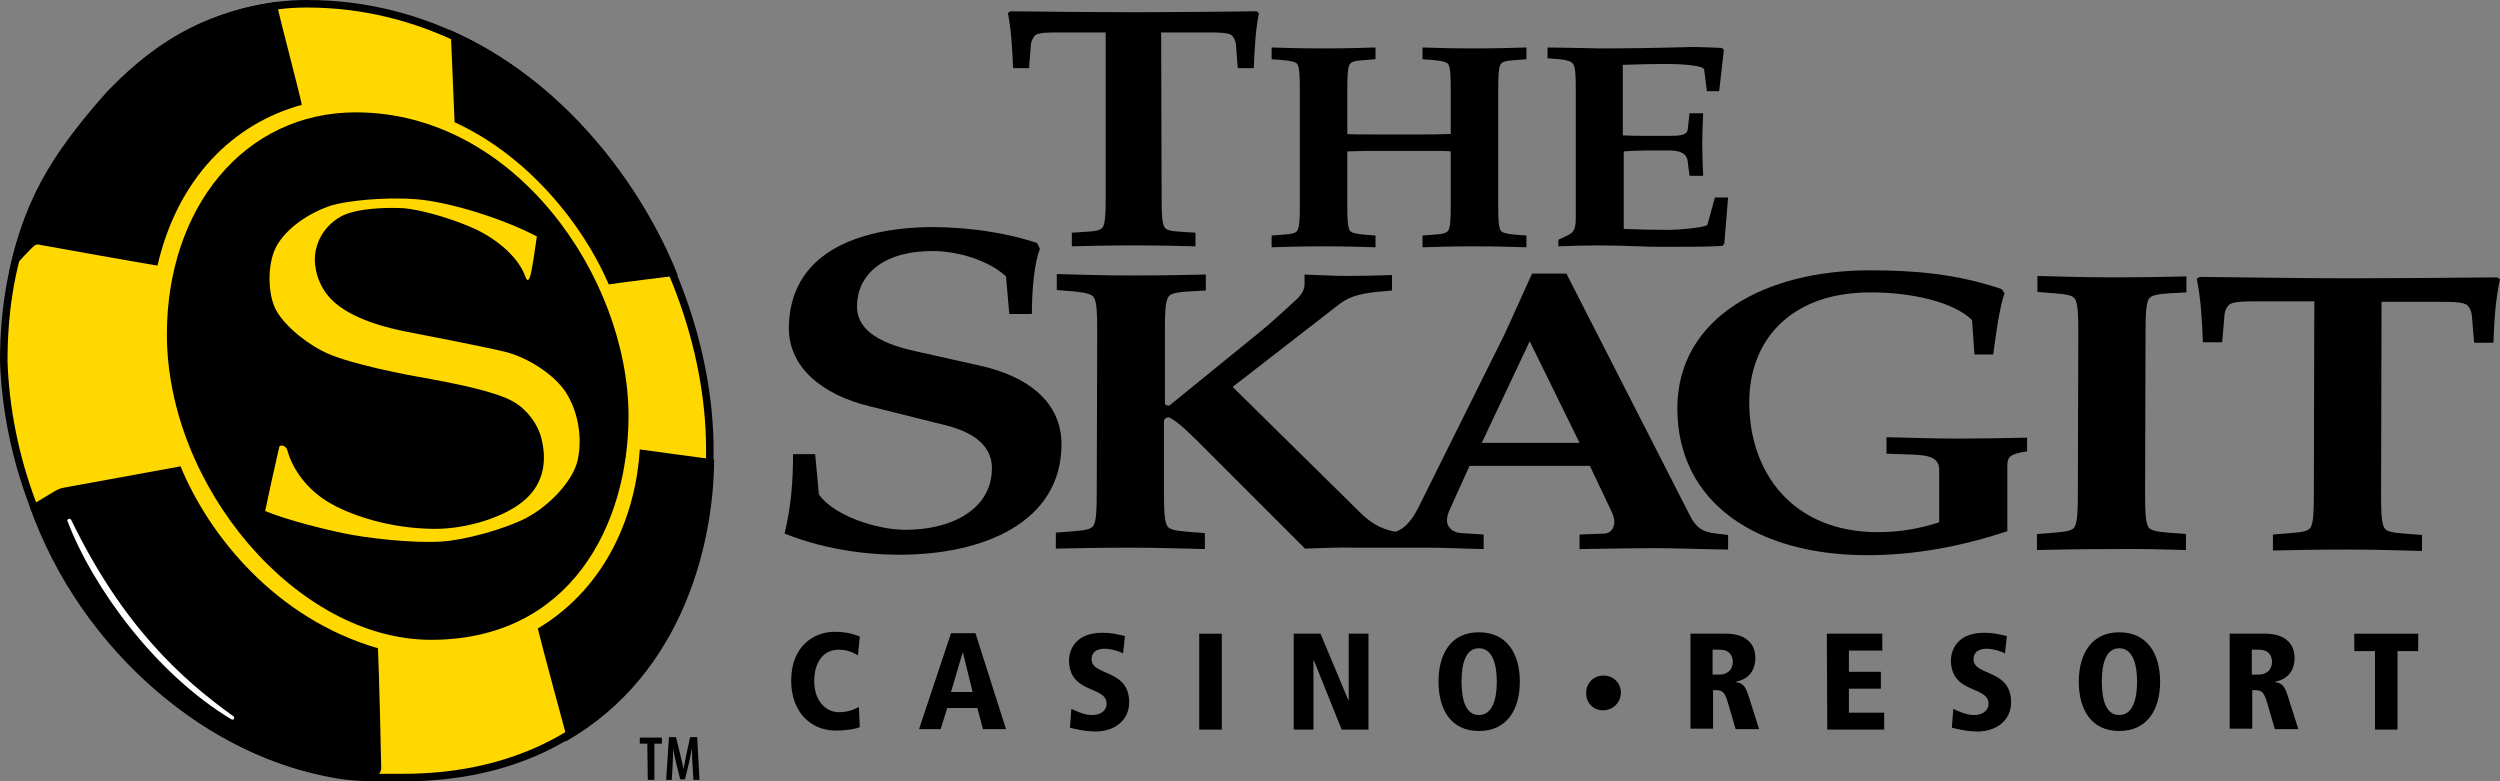 <?xml version="1.0" encoding="utf-8"?>
<!-- Generator: Adobe Illustrator 20.1.0, SVG Export Plug-In . SVG Version: 6.00 Build 0)  -->
<svg version="1.1" id="Layer_1" xmlns="http://www.w3.org/2000/svg" xmlns:xlink="http://www.w3.org/1999/xlink" x="0px" y="0px"
	 viewBox="0 0 531.8 166.2" style="enable-background:new 0 0 531.8 166.2;" xml:space="preserve">
<rect x="0" y="0" width="531.8" height="166.2" fill="#808080" stroke="none"/>
<style type="text/css">
	.st0{fill:#FFD800;}
	.st1{fill:#FFFFFF;}
</style>
<g>
	<path d="M137.7,158.2h-1.6v-1.3h4.7v1.3h-1.6v7.7h-1.4L137.7,158.2L137.7,158.2z"/>
	<path d="M147.3,162.4c-0.1-1-0.1-2.3-0.1-3.3l0,0c-0.2,1-0.4,2.1-0.6,3l-0.9,3.7h-1l-0.9-3.6c-0.2-0.9-0.5-2-0.6-3.1l0,0
		c0,1-0.1,2.2-0.1,3.3l-0.2,3.5h-1.2l0.6-9.1h1.5l0.9,3.7c0.3,1.2,0.5,2.1,0.7,3.1l0,0c0.2-1,0.4-2,0.6-3.1l0.8-3.7h1.5l0.5,9.1
		h-1.3L147.3,162.4z"/>
</g>
<g>
	<g>
		<path d="M192.6,112.7c-6.1,0-15.2-3-18.4-7.5l-0.8-8.6h-4.7c0,5.6-0.4,11.1-1.8,16.9c7.5,3,16,4.5,24.5,4.5
			c17.8,0,34.4-6.9,34.4-23.5c0-8.8-6.9-14.5-17.7-16.8l-13.4-3c-8.7-1.9-12.4-5.1-12.4-9.5c0-6.5,5.2-11.8,16.1-11.8
			c5.5,0,12.1,2.1,15.6,5.4l0.7,8h4.8c0-5.1,0.5-10.7,1.7-13.9l-0.6-1.2c-6.8-2.3-14.5-3.3-21.8-3.4c-17,0-30.9,5.9-31,21.5
			c0,8.4,7.2,14.2,17.1,16.6l16.4,4.1c6.7,1.7,9.7,4.9,9.7,9.1C211,108.3,202.5,112.7,192.6,112.7z"/>
		<path d="M232.7,63.3c0.6,1,0.7,3.3,0.7,6.9l-0.1,34.7c0,3.6-0.1,5.9-0.7,6.9c-0.4,0.7-1.5,1-4.2,1.2l-3.8,0.3v3.4
			c4.2-0.1,9.8-0.2,15.9-0.2c6,0,11.6,0.2,15.8,0.3v-3.4l-3.8-0.3c-2.6-0.2-3.8-0.5-4.2-1.2c-0.6-1-0.7-3.3-0.7-6.9V89.6
			c0-0.3,0.3-0.8,0.9-0.8h0.2c1.9,0.8,5.4,4.4,7.7,6.7l21.2,21.2c3.5-0.1,6.9-0.3,10.4-0.2c1.6,0,14.5,0,16.1,0
			c3,0,6.6,0.2,11.5,0.3v-3.1l-4.8-0.3c-1.4-0.1-3-0.9-3-2.8c0-0.6,0.2-1.3,0.5-2l4.3-9.5h25.6l4.6,9.7c0.4,0.9,0.6,1.6,0.6,2.2
			c0,1.5-0.9,2.4-2,2.5l-5.4,0.2v3.1c6.7-0.1,11.8-0.2,15.8-0.2s9,0.2,15.8,0.3v-3.1l-2.5-0.3c-3.2-0.3-4.5-1.6-5.6-3.8l-26.3-51.5
			h-7.3L320.1,71l-18.5,37.2c-1.1,2.1-2.6,4.2-4.7,4.9c-3.4-0.5-5.8-2.3-7.6-4.1l-27.1-26.7l22.7-17.6c3.1-2.4,6.9-2.5,11.2-2.9
			v-3.3c-3.1,0.1-6.2,0.2-9.3,0.2c-3.1,0-6.2-0.2-9.3-0.3v2.1c0,1-0.5,2-1.6,3.1c-2.3,2.1-5.5,5.1-8,7.1l-19.2,15.6
			c-0.5,0-0.9-0.2-0.9-0.5V70.1c0-3.6,0.1-5.9,0.7-6.9c0.4-0.7,1.5-1,4.2-1.2l3.8-0.2v-3.4c-4.2,0.1-9.8,0.2-15.8,0.2
			c-6.1,0-11.7-0.2-15.9-0.3v3.4l3.8,0.3C231.2,62.3,232.3,62.6,232.7,63.3z M325.4,72.6L336,94.2h-20.8L325.4,72.6z"/>
		<path d="M397.2,118.1c10.5,0,20.4-2,29.8-5.1V99.1c0-2.1,0.7-2.5,4.2-3.1v-2.9c-5,0.1-9.9,0.2-14.9,0.2s-10-0.2-15-0.3v3.5
			l5.4,0.2c3.3,0.1,5.8,0.5,5.8,3.2v11.2c-4.3,1.4-8.5,2.1-13,2.1c-18.4,0-27.4-12.9-27.4-27.6c0-13.4,9-23.5,26-23.4
			c8.4,0,17.5,2,21.4,5.9l0.5,7.3h4c0.5-3.7,1.3-10,2.4-13l-0.6-0.9c-9.7-3.3-18.8-4-28.1-4c-21.7,0-40.8,9.7-40.9,29.3
			C356.8,107.1,373.9,118.1,397.2,118.1z"/>
		<path d="M465,117v-3.4l-3.8-0.3c-2.6-0.2-3.8-0.5-4.2-1.2c-0.6-1-0.7-3.3-0.7-6.9l0.1-34.7c0-3.6,0.1-5.9,0.7-6.9
			c0.4-0.7,1.5-1,4.2-1.2l3.8-0.2v-3.4c-4.2,0.1-9.8,0.2-15.8,0.2c-6.1,0-11.7-0.2-15.9-0.3v3.4l3.8,0.3c2.7,0.2,3.8,0.5,4.2,1.2
			c0.6,1,0.7,3.3,0.7,6.9l-0.1,34.7c0,3.6-0.1,5.9-0.7,6.9c-0.4,0.7-1.5,1-4.2,1.2l-3.8,0.3v3.4c4.2-0.1,9.8-0.2,15.9-0.2
			C455.2,116.7,460.9,116.9,465,117z"/>
		<path d="M472.7,72.8l0.5-5.9c0.1-0.9,0.5-1.6,0.9-2c0.7-0.8,3.6-0.8,6.3-0.8h11.9l-0.1,41.2c0,3.6-0.1,5.9-0.7,6.9
			c-0.4,0.7-1.5,1-4.2,1.2l-3.8,0.3v3.4c4.2-0.1,9.8-0.2,15.9-0.2c6,0,11.6,0.2,15.8,0.3v-3.4l-3.8-0.3c-2.7-0.2-3.8-0.5-4.2-1.2
			c-0.6-1-0.7-3.3-0.7-6.9l0.1-41.2h12c2.8,0,5.6,0,6.3,0.8c0.4,0.4,0.8,1.1,0.9,2l0.5,5.9h4.1c0.2-5.5,0.5-9.4,1.4-13.5l-0.6-0.4
			c-10.7,0.1-21.3,0.2-31.7,0.2c-10.3,0-20.9-0.2-31.6-0.3l-0.6,0.4c0.8,4.1,1.1,8,1.3,13.5L472.7,72.8z"/>
	</g>
	<path d="M247.1,42.4c0,3.1,0.1,5.1,0.6,5.9c0.3,0.6,1.3,0.9,3.5,1l3.1,0.2v2.9c-3.5-0.1-8.1-0.2-13.1-0.2c-5.1,0-9.7,0.1-13.2,0.2
		v-2.9l3.1-0.2c2.2-0.1,3.1-0.4,3.5-1c0.5-0.9,0.6-2.9,0.6-5.9V6.9h-9.9c-2.3,0-4.6,0-5.2,0.7c-0.3,0.4-0.7,1-0.8,1.8l-0.4,5.1h-3.4
		c-0.2-4.8-0.4-8.1-1.1-11.7l0.5-0.4c8.9,0.1,17.6,0.2,26.2,0.2c8.6,0,17.4-0.1,26.2-0.2l0.5,0.4c-0.7,3.5-0.9,6.9-1.1,11.7h-3.4
		l-0.4-5.1c-0.1-0.8-0.4-1.4-0.8-1.8c-0.6-0.7-3-0.7-5.2-0.7H247L247.1,42.4L247.1,42.4z"/>
	<path d="M286.6,28.5c1.1,0.1,2.4,0.1,5.8,0.1h10.4c3.3,0,4.7-0.1,5.8-0.1v-9.8c0-2.6-0.1-4.3-0.5-5c-0.3-0.5-1.1-0.7-2.9-0.9
		l-2.6-0.2v-2.5c2.9,0.1,6.8,0.2,11.1,0.2c4.2,0,8.1-0.1,11-0.2v2.5l-2.6,0.2c-1.9,0.1-2.6,0.4-2.9,0.9c-0.4,0.7-0.5,2.4-0.5,5V44
		c0,2.6,0.1,4.3,0.5,5c0.3,0.5,1.1,0.7,2.9,0.9l2.6,0.2v2.5c-2.9-0.1-6.8-0.2-11-0.2c-4.3,0-8.2,0.1-11.1,0.2v-2.5l2.6-0.2
		c1.9-0.1,2.6-0.4,2.9-0.9c0.4-0.7,0.5-2.4,0.5-5V32.2c-1.1-0.1-2.4-0.1-5.8-0.1h-10.4c-3.3,0-4.7,0.1-5.8,0.1V44
		c0,2.6,0.1,4.3,0.5,5c0.3,0.5,1.1,0.7,2.9,0.9l2.6,0.2v2.5c-2.9-0.1-6.8-0.2-11-0.2c-4.3,0-8.2,0.1-11.1,0.2v-2.5l2.6-0.2
		c1.9-0.1,2.6-0.4,2.9-0.9c0.4-0.7,0.5-2.4,0.5-5V18.7c0-2.6-0.1-4.3-0.5-5c-0.3-0.5-1.1-0.7-2.9-0.9l-2.6-0.2v-2.5
		c2.9,0.1,6.8,0.2,11.1,0.2c4.2,0,8.1-0.1,11-0.2v2.5l-2.6,0.2c-1.9,0.1-2.6,0.4-2.9,0.9c-0.4,0.7-0.5,2.4-0.5,5L286.6,28.5
		L286.6,28.5z"/>
	<path d="M345.4,28.8c1.6,0.1,3.2,0.1,4.8,0.1h4.7c2.5,0,3.9-0.1,4.1-1.3l0.4-3.5h2.9c-0.1,2.2-0.2,4.4-0.2,6.6
		c0,2.2,0.1,4.5,0.2,6.7h-2.9l-0.4-3.1c-0.2-1.7-1.6-2.3-4.1-2.3h-4.7c-1.6,0-3.1,0.1-4.8,0.2v16.5c3,0.1,6.1,0.2,9.1,0.2
		c3.3,0,8.6-0.6,8.7-1.1l1.6-5.8h2.8l-0.8,9.8l-0.4,0.5c-2.9,0.2-7.1,0.2-10.9,0.2c-2.5,0-4.8,0-6.6-0.1c-2.9-0.1-5.8-0.2-8.8-0.2
		s-5.9,0.1-8.6,0.2V51l2.3-1.1c1.1-0.6,1.4-1.6,1.4-3.5V18.7c0-2.6-0.1-4.3-0.5-5c-0.4-0.6-1.1-0.9-2.9-1.1l-2.6-0.2v-2.3
		c2.4,0,4.4,0.1,6.3,0.1s3.5,0.1,4.8,0.1c6.7,0,11.5-0.1,15.6-0.2c1.4,0,2.6-0.1,3.8-0.1c2.4,0,4.4,0.1,6.6,0.2l0.4,0.4l-1,8.8h-2.6
		l-0.6-4.6c-0.1-0.9-4.9-1.2-8.2-1.2c-3.1,0-6.1,0.1-9.1,0.2v15H345.4z"/>
</g>
<g>
	<path d="M182.5,139.4c-0.7-0.4-2-1.2-4.1-1.2c-3.2,0-5.2,2.6-5.2,6.7c0,4,2.3,6.6,5.3,6.6c2.3,0,3.7-0.9,4.2-1.1l0.2,4.3
		c-0.8,0.3-2.5,0.7-5.1,0.7c-5.6,0-9.5-4.2-9.5-10.6c0-7.5,5-10.4,9.2-10.4c3,0,4.6,0.7,5.4,1L182.5,139.4z"/>
	<path d="M207.9,150.6h-6.4l-1.4,4.5h-4.6l6.8-20.4h5.2l6.5,20.4h-4.9L207.9,150.6z M204.8,138.7L204.8,138.7l-2.5,8.5h4.6
		L204.8,138.7z"/>
	<path d="M238.9,139c-1.1-0.6-2.7-1-4-1c-1.5,0-2.7,0.7-2.7,2.2c0,3.7,8,2,8,9.2c0,3.8-3.1,6.2-7.1,6.2c-2.5,0-4.6-0.6-5.5-0.8
		l0.3-4c1.4,0.6,2.7,1.3,4.5,1.3c1.5,0,3-0.8,3-2.4c0-3.9-8-2-8-9.3c0-0.6,0.2-5.8,7.1-5.8c1.9,0,3,0.3,4.8,0.7L238.9,139z"/>
	<path d="M255.1,134.8h4.8v20.4h-4.8V134.8z"/>
	<path d="M275.3,134.8h5.6l5.9,14.1h0.1v-14.1h4.2v20.4h-5.7l-5.9-14.7h-0.1v14.7h-4.2v-20.4H275.3z"/>
	<path d="M314.6,134.5c5.9,0,8.7,4.5,8.7,10.5s-2.8,10.5-8.7,10.5S306,151,306,145S308.7,134.5,314.6,134.5z M314.6,152.1
		c2.8,0,3.8-3.2,3.8-7.1s-1-7.1-3.8-7.1s-3.7,3.2-3.7,7.1S311.8,152.1,314.6,152.1z"/>
	<path d="M341,151.1c-2,0-3.6-1.5-3.6-3.7c0-2.1,1.6-3.7,3.7-3.7c2,0,3.7,1.5,3.7,3.7C344.7,149.5,343.1,151.1,341,151.1L341,151.1z
		"/>
	<path d="M359.7,134.8h7.5c3.4,0,6.2,1.5,6.2,5.2c0,0.8-0.1,4.2-4.1,5v0.1c1.5,0.2,2.1,1,2.8,3.4l2.1,6.6h-5l-1.6-5.5
		c-0.8-2.8-1.4-2.8-3.2-2.8v8.2h-4.8v-20.2H359.7z M364.3,143.5h1.5c1.8,0,2.8-1.2,2.8-2.7c0-0.8-0.3-2.6-2.8-2.6h-1.5V143.5z"/>
	<path d="M388.6,134.8h11.8v3.6h-7.1v4.5h6.8v3.6h-6.8v5.1h7.5v3.6h-12.1L388.6,134.8L388.6,134.8z"/>
	<path d="M426.5,139c-1.1-0.6-2.7-1-4-1c-1.5,0-2.7,0.7-2.7,2.2c0,3.7,8,2,8,9.2c0,3.8-3.1,6.2-7.1,6.2c-2.5,0-4.6-0.6-5.5-0.8
		l0.3-4c1.4,0.6,2.7,1.3,4.5,1.3c1.5,0,3-0.8,3-2.4c0-3.9-8-2-8-9.3c0-0.6,0.2-5.8,7.1-5.8c1.9,0,3,0.3,4.8,0.7L426.5,139z"/>
	<path d="M450.8,134.5c5.9,0,8.7,4.5,8.7,10.5s-2.8,10.5-8.7,10.5s-8.6-4.5-8.6-10.5S445,134.5,450.8,134.5z M450.8,152.1
		c2.8,0,3.8-3.2,3.8-7.1s-1-7.1-3.8-7.1s-3.7,3.2-3.7,7.1S448,152.1,450.8,152.1z"/>
	<path d="M474.4,134.8h7.5c3.4,0,6.2,1.5,6.2,5.2c0,0.8-0.1,4.2-4.1,5v0.1c1.5,0.2,2.1,1,2.8,3.4l2.1,6.6h-5l-1.6-5.5
		c-0.8-2.8-1.4-2.8-3.2-2.8v8.2h-4.8v-20.2H474.4z M479,143.5h1.5c1.8,0,2.8-1.2,2.8-2.7c0-0.8-0.3-2.6-2.8-2.6H479V143.5z"/>
	<path d="M505.3,138.5h-4.5v-3.7h13.6v3.7H510v16.7h-4.8v-16.7H505.3z"/>
</g>
<g>
	<g>
		<path class="st0" d="M80.8,165.4c-3,0-6.3-0.1-10.1-0.8c-37.7-7-68.4-45.5-69.9-87.8c0-21,5.8-36.9,19.4-53.1
			C32.6,8.9,48.6,0.8,65.3,0.8c23.5,0,45.5,11.1,62,31.2c14.8,18,23.6,41.8,23.7,63.7c0,34.7-20.1,69.7-65.1,69.7
			c-0.9,0-1.7,0-2.6,0S81.6,165.4,80.8,165.4z"/>
		<path d="M65.3,1.6c23.2,0,45,11,61.4,30.9c14.7,17.9,23.5,41.5,23.5,63.2c0,18.2-5.4,34.9-15.3,47.2
			c-11.4,14.2-28.4,21.7-49.1,21.7c-0.9,0-1.8,0-2.6,0c-0.8,0-1.7,0-2.5,0c-3,0-6.2-0.1-9.9-0.8c-18.2-3.4-35.4-14.3-48.3-30.6
			C9.8,117,2.3,97,1.6,76.9c0-20.8,5.8-36.5,19.2-52.6C33,9.6,48.9,1.6,65.3,1.6 M65.3,0C47.5,0,31.5,8.9,19.6,23.2
			C7.9,37.2,0,53,0,76.9c1.5,42,31.8,81.3,70.6,88.5c3.7,0.7,6.9,0.8,10.2,0.8c1.7,0,3.3,0,5.1,0c46.2,0,65.9-36,65.9-70.5
			C151.7,52,117.1,0,65.3,0L65.3,0z"/>
	</g>
	<path d="M114.4,133.7c15-9,20.9-24.8,21.7-38.1c2.3,0.3,15.1,2.1,15.8,2.1c0,16.4-5.9,45.5-31.7,60.1c0.3-0.6,0.1-1.9,0.1-1.9
		S115.1,136.7,114.4,133.7z"/>
	<path d="M129.5,60.5c-5.6-13-17.3-27.4-32.8-34.5c-0.1-2.6-0.8-18.5-0.8-18.9c0-0.5-0.2-0.6-0.6-0.9c24.7,10.6,41.4,33.5,48.9,52.4
		C143.2,58.7,130.6,60.3,129.5,60.5z"/>
	<path d="M7.4,52.2C7,52.4,3.5,56.1,1.9,58C5.5,40.4,13,30.7,22.7,19.6C35,6.7,46,2.4,58.3,0.5c0.4,0,0.6,0.3,0.6,0.5
		c0.5,2.4,5.1,19.9,5.3,21.3c-14.6,4-26.4,15.6-30.7,34.2c-2.6-0.4-22.8-4-24.9-4.4C8.3,52,7.8,51.9,7.4,52.2z"/>
	<path d="M79.9,165.1c-0.7,0.1-6.7,0.3-7.9,0.3c-27.1-3.7-54.8-26.7-65.7-57.7c1.4-0.8,5.7-3.5,6.1-3.6c0.3-0.2,1.3-0.4,1.9-0.5
		c0.5-0.1,22.1-4,24.1-4.4c6.1,14.8,20.3,32.4,42,38.7c0.2,3.9,0.7,24.1,0.7,25.7C81,164.1,80.6,165,79.9,165.1z"/>
	<path class="st1" d="M15.1,110.5C26,133,38.5,144.4,49.7,152.4c0.3,0.3,0,0.9-0.5,0.6c-16-9.6-29.5-28-34.9-42.3
		C14.4,110.4,14.7,110.2,15.1,110.5z"/>
	<path d="M35.5,71.1c0-26.7,16.3-47.2,40.2-47.2c33.8,0,57.9,35,58,64.5c0,23.3-12.4,47.7-42,47.7C63.1,136.1,35.5,103.4,35.5,71.1z
		 M114.2,50.3c-7.4-3.9-18.6-7.3-25.4-7.9c-7.2-0.6-15.4,0.4-18.3,1.3c-4.6,1.5-9.5,4.7-11.7,8.7c-2.1,3.9-1.8,10.6,0,13.7
		c2.1,3.7,7.2,7.5,10.9,9.1c4.9,2.2,16.4,4.5,20.7,5.2c5.9,1.1,15,2.8,18.9,5.1c2.8,1.6,5.2,4.8,5.9,7.9c1.2,4.9,0.3,9.4-3.3,12.7
		c-4.2,3.9-12.8,6.5-19.7,6.4c-9.2-0.1-17.7-2.8-22.7-5.9c-5.1-3.2-7.6-7.8-8.4-10.9c-0.2-0.8-1.5-1.3-1.7-0.6
		c-0.2,0.7-2.8,12.5-3,13.6c4.5,1.9,13,4,17,4.8c4.4,0.9,14,2.1,20.5,1.7c5-0.3,13.6-2.7,18-5c4.8-2.5,10-7.8,11-12.4
		c1.1-5.3-0.2-10.7-2.5-14.3c-2.5-3.9-8.4-7.6-13.1-8.7c-3.2-0.8-16.9-3.5-20.6-4.2s-12.1-2.6-16.3-7c-2.9-3-3.6-6.9-3.4-9.2
		c0.4-4.1,2.9-6.9,5.6-8.4c3.5-1.8,9.9-1.9,13.4-1.7c3.3,0.3,9.2,1.9,13.9,3.9c4.7,1.9,10.1,5.9,11.8,10.5c0.2,0.6,0.6,1.6,1.1,0
		C113.2,57.4,114,51.8,114.2,50.3z"/>
</g>
</svg>
